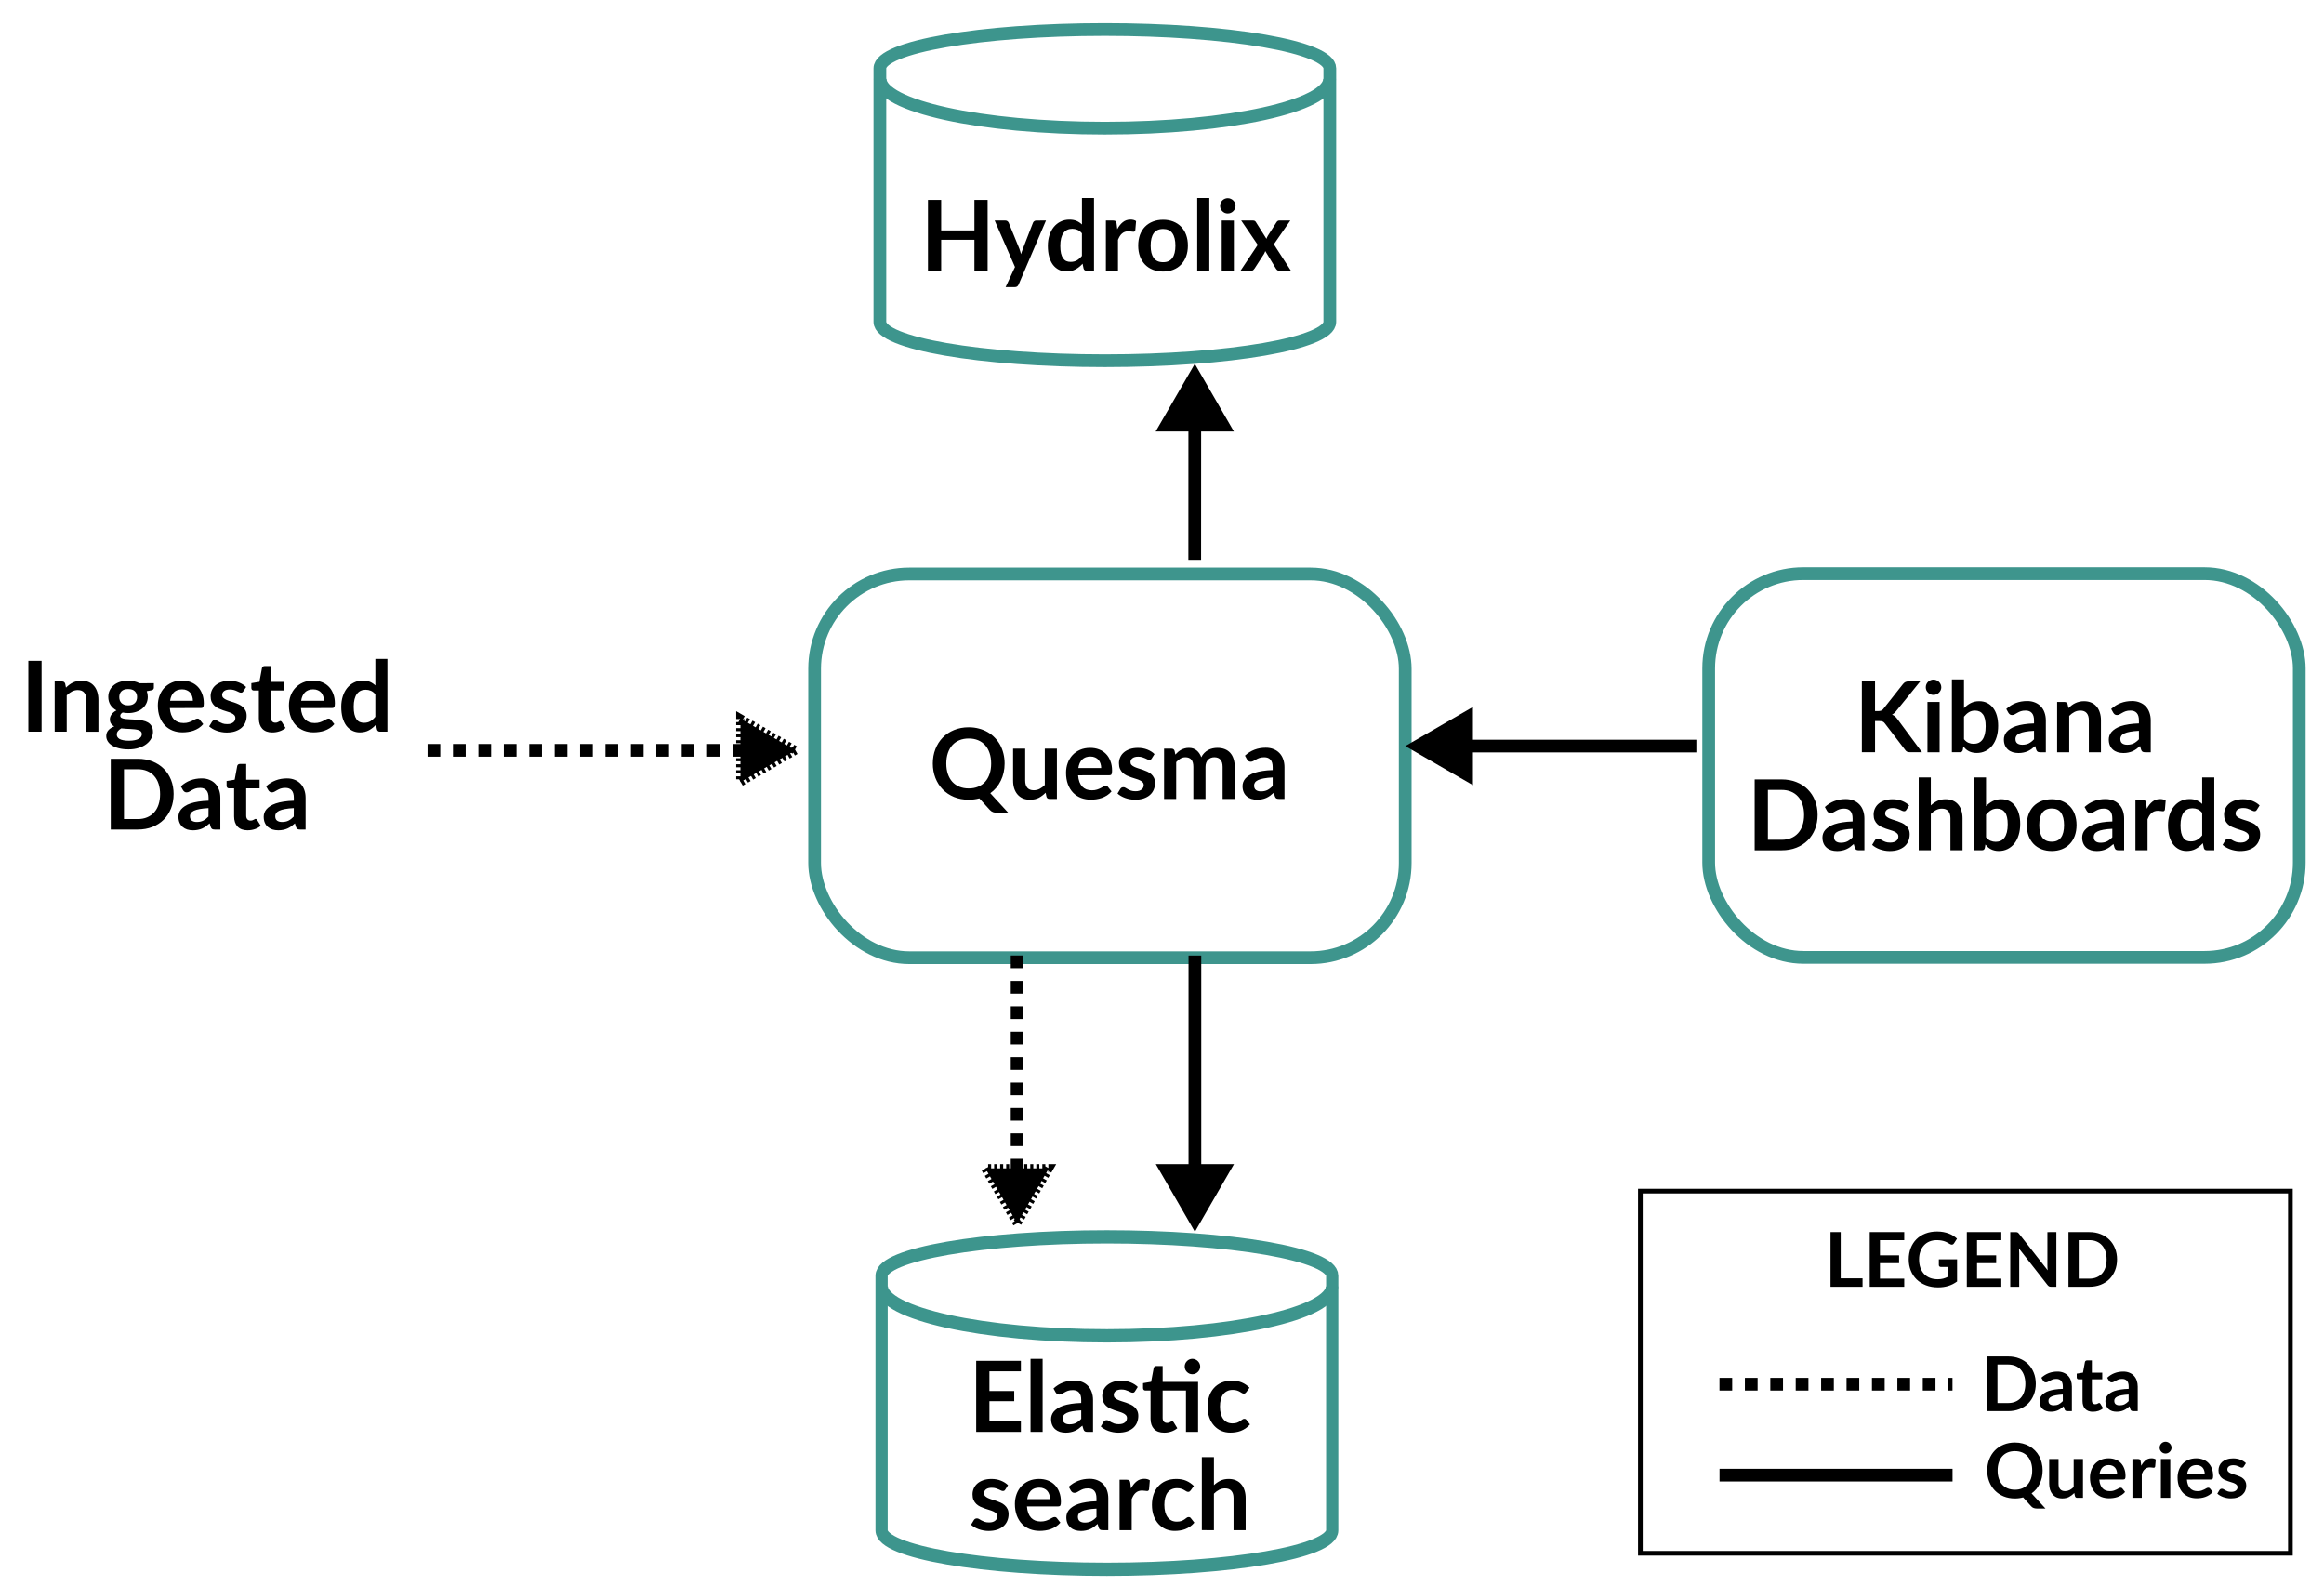 <svg xmlns="http://www.w3.org/2000/svg" width="327.662" height="223.574" viewBox="0 0 86.694 59.154" xmlns:v="https://vecta.io/nano"><style><![CDATA[.B{text-anchor:middle}.C{pointer-events:all}.D{stroke-width:1.792}.E{fill:context-stroke}.F{fill-rule:evenodd}.G{stroke:context-stroke}.H{stroke-miterlimit:10}.I{stroke-miterlimit:4.2}.J{marker-end:url(#A)}.K{marker-start:url(#A)}.L{stroke-dasharray:0.474, 0.474}]]></style><defs><marker id="A" refX="0" refY="0" orient="auto-start-reverse" markerWidth="1" markerHeight="1" viewBox="0 0 1 1" overflow="visible"><path transform="scale(.5)" d="M5.77 0l-8.65 5V-5z" stroke-width="1pt" class="E F G"/></marker><marker id="B" refX="0" refY="0" orient="auto-start-reverse" markerWidth="1" markerHeight="1" viewBox="0 0 1 1" overflow="visible"><path transform="scale(.5)" d="M5.77 0l-8.65 5V-5z" stroke-width="1pt" class="E F G"/></marker></defs><g stroke="#3d958d" stroke-width=".475" class="H C"><path d="M32.823 2.549c0-.799 3.758-1.448 8.392-1.448 2.226 0 4.36.152 5.934.424s2.458.64 2.458 1.024v9.458c0 .799-3.758 1.448-8.392 1.448s-8.392-.649-8.392-1.448z" fill="#fff"/><path d="M49.598 2.943c0 1.015-3.754 1.838-8.383 1.838s-8.383-.823-8.383-1.838" fill="none"/></g><path d="M36.842 7.459v2.64h-.493V8.945h-1.24v1.154h-.493v-2.64h.493v1.136h1.24V7.459zm2.177.767l-1.021 2.388q-.02.047-.053.071-.031.026-.097.026h-.336l.351-.752-.758-1.733h.396q.053 0 .082.026.031.026.046.058l.398.971q.02.049.033.099.015.049.027.1.016-.051.033-.1.016-.051.037-.1l.376-.969q.015-.037.047-.06.035-.024.077-.024zm1.341.478q-.077-.093-.168-.131-.089-.038-.194-.038-.102 0-.184.038-.082.038-.141.117-.058.077-.089.197-.031.119-.031.281 0 .164.026.279.027.113.077.186.049.071.12.104.071.031.159.031.141 0 .239-.058.099-.058.186-.166zm.451-1.318v2.713h-.276q-.089 0-.113-.082l-.038-.181q-.113.13-.261.21-.146.08-.341.08-.153 0-.281-.064-.128-.064-.221-.184-.091-.122-.142-.301-.049-.179-.049-.409 0-.208.057-.387.057-.179.162-.31.106-.131.254-.204.148-.075.332-.075.157 0 .268.049.111.049.199.133v-.988zm.868 1.165q.088-.168.208-.263.12-.097.285-.097.13 0 .208.057l-.029.338q-.009.033-.027.047-.016.013-.046.013-.027 0-.082-.009-.053-.009-.104-.009-.075 0-.133.022-.058.022-.106.064-.046.04-.082.099-.035.058-.066.133v1.154h-.451V8.226h.265q.069 0 .097.026.027.024.037.088zm1.71-.354q.208 0 .378.068.172.068.292.192.122.124.188.303.066.179.066.4 0 .223-.066.402-.066.179-.188.305-.12.126-.292.194-.17.068-.378.068-.21 0-.382-.068-.172-.068-.294-.194-.12-.126-.188-.305-.066-.179-.066-.402 0-.221.066-.4.068-.179.188-.303.122-.124.294-.192.172-.068.382-.068zm0 1.583q.234 0 .345-.157.113-.157.113-.46 0-.303-.113-.462-.111-.159-.345-.159-.237 0-.352.161-.113.159-.113.46 0 .301.113.46.115.157.352.157zm1.723-2.393v2.713h-.451V7.386zm.916.84v1.873h-.453V8.226zm.062-.546q0 .058-.024.11-.024.051-.064.089-.038.038-.091.062-.053.022-.113.022-.058 0-.111-.022-.051-.024-.089-.062-.038-.038-.062-.089-.022-.051-.022-.11 0-.06.022-.113.024-.053.062-.091.038-.038.089-.06.053-.024.111-.024.06 0 .113.024.053.022.091.06.04.038.064.091.024.053.024.113zm2.068 2.419h-.434q-.049 0-.08-.026-.029-.026-.049-.058l-.396-.652q-.009.031-.022.058-.011.027-.026.051l-.351.542q-.02.031-.049.058-.029.026-.073.026h-.403l.643-.966-.617-.907h.434q.049 0 .073.015.024.013.042.044l.393.624q.02-.062.057-.122l.316-.493q.04-.068.104-.068h.414l-.615.887z" class="B"/><g transform="matrix(.113 0 0 .123 -9.667 21.966)"><g stroke="#3d958d" stroke-width="4.031" class="H C"><path d="M376.579 208.319c0-6.522 33.306-11.815 74.382-11.815 19.726 0 38.646 1.244 52.596 3.458 13.95 2.221 21.786 5.222 21.786 8.357v77.189c0 6.522-33.306 11.815-74.382 11.815s-74.382-5.293-74.382-11.815z" fill="#fff"/><path d="M525.257 211.531c0 8.28-33.267 15-74.296 15s-74.296-6.72-74.296-15" fill="none"/></g><path d="M412.177 237.291v5.975h8.187v3.084h-8.187v6.094h10.388v3.203h-14.756v-21.544h14.756v3.188zm17.565-3.784v22.14h-3.997v-22.14zm12.743 15.614q-1.731.074-2.912.283-1.181.194-1.893.507-.712.313-1.019.73-.307.417-.307.909 0 .968.615 1.386.631.417 1.634.417 1.23 0 2.12-.402.906-.417 1.764-1.252zm-9.158-6.63q2.864-2.414 6.893-2.414 1.456 0 2.605.447 1.149.432 1.942 1.222.793.775 1.197 1.862.421 1.088.421 2.384v9.655h-1.812q-.566 0-.874-.149-.307-.164-.485-.641l-.356-1.103q-.631.521-1.23.924-.599.387-1.246.656-.647.268-1.392.402-.728.149-1.618.149-1.052 0-1.942-.253-.89-.268-1.537-.79-.647-.521-1.003-1.296-.356-.775-.356-1.803 0-.581.21-1.147.21-.581.68-1.103.485-.521 1.246-.983.76-.462 1.861-.805 1.116-.343 2.589-.551 1.472-.223 3.366-.268v-.894q0-1.535-.712-2.265-.712-.745-2.055-.745-.971 0-1.618.209-.631.209-1.116.477-.485.253-.89.462-.388.209-.874.209-.421 0-.712-.194-.291-.209-.469-.477zm26.917.849q-.162.238-.34.343-.178.089-.453.089-.291 0-.631-.149-.324-.149-.76-.328-.437-.194-1.003-.343-.55-.149-1.311-.149-1.181 0-1.861.462-.663.462-.663 1.207 0 .492.34.834.356.328.922.581.582.253 1.311.462.728.194 1.472.432.76.238 1.489.551.728.298 1.294.775.582.462.922 1.117.356.656.356 1.579 0 1.103-.437 2.041-.421.924-1.262 1.609-.841.67-2.087 1.058-1.23.372-2.848.372-.858 0-1.683-.149-.809-.134-1.569-.387-.744-.253-1.392-.596-.631-.343-1.116-.745l.922-1.401q.178-.253.421-.387.243-.134.615-.134.372 0 .696.194.34.194.777.417.437.223 1.019.417.599.194 1.505.194.712 0 1.214-.149.518-.164.841-.417.34-.253.485-.581.162-.343.162-.7 0-.536-.356-.879-.34-.343-.922-.596-.566-.253-1.311-.447-.728-.209-1.505-.447-.76-.238-1.505-.551-.728-.328-1.311-.819-.566-.492-.922-1.207-.34-.715-.34-1.728 0-.939.405-1.788.405-.849 1.181-1.475.793-.641 1.958-1.013 1.181-.387 2.718-.387 1.715 0 3.123.521 1.408.521 2.346 1.371zm20.817 12.307h-3.997v-12.53h-7.702v8.284q0 .715.372 1.117.388.402 1.052.402.372 0 .615-.074.259-.089.437-.179.194-.089.34-.164.146-.089.291-.089.178 0 .291.089.113.074.243.238l1.197 1.788q-.874.67-2.006 1.013-1.133.343-2.346.343-2.168 0-3.333-1.117-1.149-1.132-1.149-3.114v-8.537h-1.699q-.324 0-.55-.194-.227-.194-.227-.581v-1.46l2.67-.417.841-4.157q.081-.298.307-.462.227-.164.582-.164h2.071v4.812h11.698zm.696-19.801q0 .477-.21.909-.21.417-.566.73-.34.313-.825.507-.469.179-1.003.179-.518 0-.971-.179-.453-.194-.793-.507-.34-.313-.55-.73-.194-.432-.194-.909 0-.492.194-.909.21-.432.55-.745.34-.328.793-.507.453-.194.971-.194.534 0 1.003.194.485.179.825.507.356.313.566.745.21.417.21.909zm15.227 7.748q-.178.209-.356.328-.162.119-.485.119-.307 0-.599-.164-.291-.179-.696-.387-.405-.223-.971-.387-.55-.179-1.375-.179-1.052 0-1.845.358-.793.343-1.327.998-.518.656-.777 1.594-.259.924-.259 2.101 0 1.222.275 2.175.291.954.825 1.609.534.641 1.294.983.76.328 1.715.328.955 0 1.537-.209.599-.223 1.003-.477.405-.268.696-.477.307-.223.68-.223.485 0 .728.343l1.149 1.341q-.663.715-1.44 1.207-.777.477-1.618.775-.825.283-1.715.402-.874.119-1.747.119-1.537 0-2.896-.521-1.359-.536-2.379-1.55-1.019-1.013-1.618-2.473-.582-1.475-.582-3.352 0-1.684.518-3.114.534-1.445 1.553-2.488 1.019-1.058 2.524-1.654 1.505-.596 3.463-.596 1.861 0 3.252.551 1.408.551 2.524 1.579zm-79.563 29.544q-.162.238-.34.343-.178.089-.453.089-.291 0-.631-.149-.324-.149-.76-.328-.437-.194-1.003-.343-.55-.149-1.311-.149-1.181 0-1.861.462-.663.462-.663 1.207 0 .492.34.834.356.328.922.581.582.253 1.311.462.728.194 1.472.432.76.238 1.489.551.728.298 1.294.775.582.462.922 1.117.356.656.356 1.579 0 1.103-.437 2.041-.421.924-1.262 1.609-.841.67-2.087 1.058-1.23.372-2.848.372-.858 0-1.683-.149-.809-.134-1.569-.387-.744-.253-1.392-.596-.631-.343-1.116-.745l.922-1.401q.178-.253.421-.387.243-.134.615-.134.372 0 .696.194.34.194.777.417.437.223 1.019.417.599.194 1.505.194.712 0 1.214-.149.518-.164.841-.417.34-.253.485-.581.162-.343.162-.7 0-.536-.356-.879-.34-.343-.922-.596-.566-.253-1.311-.447-.728-.209-1.505-.447-.76-.238-1.505-.551-.728-.328-1.311-.819-.566-.492-.922-1.207-.34-.715-.34-1.728 0-.939.405-1.788.405-.849 1.181-1.475.793-.641 1.958-1.013 1.181-.387 2.718-.387 1.715 0 3.123.521 1.408.521 2.346 1.371zm14.765 2.905q0-.715-.227-1.341-.21-.641-.647-1.117-.437-.477-1.116-.745-.663-.283-1.553-.283-1.731 0-2.734.909-.987.909-1.262 2.578zm-7.621 2.22q.097 1.177.453 2.041.356.849.938 1.415.582.551 1.375.834.809.268 1.78.268.971 0 1.667-.209.712-.209 1.23-.462.534-.253.922-.462.405-.209.777-.209.502 0 .744.343l1.149 1.341q-.663.715-1.489 1.207-.825.477-1.731.775-.89.283-1.828.402-.922.119-1.796.119-1.731 0-3.22-.521-1.489-.536-2.589-1.564-1.1-1.043-1.731-2.563-.631-1.535-.631-3.546 0-1.564.55-2.935.55-1.386 1.569-2.399 1.036-1.028 2.508-1.624 1.489-.596 3.349-.596 1.569 0 2.896.462 1.327.462 2.281 1.356.955.879 1.489 2.175.55 1.281.55 2.935 0 .834-.194 1.132-.194.283-.744.283zm22.953.656q-1.731.074-2.912.283-1.181.194-1.893.507-.712.313-1.019.73-.307.417-.307.909 0 .968.615 1.386.631.417 1.634.417 1.23 0 2.12-.402.906-.417 1.764-1.252zm-9.158-6.63q2.864-2.414 6.893-2.414 1.456 0 2.605.447 1.149.432 1.942 1.222.793.775 1.197 1.862.421 1.088.421 2.384v9.655h-1.812q-.566 0-.874-.149-.307-.164-.485-.641l-.356-1.103q-.631.521-1.23.924-.599.387-1.246.656-.647.268-1.392.402-.728.149-1.618.149-1.052 0-1.942-.253-.89-.268-1.537-.79-.647-.521-1.003-1.296-.356-.775-.356-1.803 0-.581.21-1.147.21-.581.68-1.103.485-.521 1.246-.983.76-.462 1.861-.805 1.116-.343 2.589-.551 1.472-.223 3.366-.268v-.894q0-1.535-.712-2.265-.712-.745-2.055-.745-.971 0-1.618.209-.631.209-1.116.477-.485.253-.89.462-.388.209-.874.209-.421 0-.712-.194-.291-.209-.469-.477zm20.558.521q.777-1.371 1.845-2.145 1.068-.79 2.524-.79 1.149 0 1.845.462l-.259 2.756q-.081.268-.243.387-.146.104-.405.104-.243 0-.728-.074-.469-.074-.922-.074-.663 0-1.181.179-.518.179-.938.521-.405.328-.728.805-.307.477-.582 1.088v9.416h-3.997v-15.287h2.346q.615 0 .858.209.243.194.324.715zm19.7.581q-.178.209-.356.328-.162.119-.485.119-.307 0-.599-.164-.291-.179-.696-.387-.405-.223-.971-.387-.55-.179-1.375-.179-1.052 0-1.845.358-.793.343-1.327.998-.518.656-.777 1.594-.259.924-.259 2.101 0 1.222.275 2.175.291.954.825 1.609.534.641 1.294.983.76.328 1.715.328.955 0 1.537-.209.599-.223 1.003-.477.405-.268.696-.477.307-.223.68-.223.485 0 .728.343l1.149 1.341q-.663.715-1.44 1.207-.777.477-1.618.775-.825.283-1.715.402-.874.119-1.747.119-1.537 0-2.896-.521-1.359-.536-2.379-1.55-1.019-1.013-1.618-2.473-.582-1.475-.582-3.352 0-1.684.518-3.114.534-1.445 1.553-2.488 1.019-1.058 2.524-1.654 1.505-.596 3.463-.596 1.861 0 3.252.551 1.408.551 2.524 1.579zm7.678-1.594q.971-.834 2.136-1.356 1.165-.521 2.734-.521 1.359 0 2.411.432 1.052.417 1.747 1.192.712.76 1.068 1.833.372 1.058.372 2.339v9.729h-3.997v-9.729q0-1.401-.696-2.16-.696-.775-2.12-.775-1.036 0-1.942.432-.906.432-1.715 1.177v11.055H482.3v-22.14h3.997z" fill="#000" class="B"/></g><g stroke="#3e958d" fill="#fff"><g transform="matrix(.265 0 0 .265 -76.918 -157.053)"><rect width="83.136" height="54.013" x="530.786" y="673.401" rx="13.335" class="D I"/><path d="M554.203 692.745h.435q.262 0 .435-.069.173-.076.297-.235l2.753-3.485q.173-.221.359-.304.193-.09.483-.09h1.601l-3.36 4.147q-.297.38-.614.538.228.083.407.235.186.145.352.386l3.464 4.671h-1.635q-.331 0-.497-.09-.159-.097-.269-.276l-2.822-3.685q-.131-.186-.304-.262-.173-.076-.497-.076h-.587v4.388h-1.856v-9.977h1.856zm9.091-1.283v7.079h-1.711v-7.079zm.235-2.063q0 .221-.09.414-.09.193-.241.338-.145.145-.345.235-.2.083-.428.083-.221 0-.421-.083-.193-.09-.338-.235-.145-.145-.235-.338-.083-.193-.083-.414 0-.228.083-.428.09-.2.235-.345.145-.145.338-.228.2-.09.421-.09.228 0 .428.09.2.083.345.228.152.145.241.345.09.2.09.428zm3.198 7.307q.29.352.628.497.345.145.725.145.393 0 .704-.138.317-.145.538-.442.221-.304.338-.766.117-.469.117-1.118 0-1.166-.386-1.684-.386-.524-1.111-.524-.49 0-.856.228-.366.221-.697.628zm0-4.375q.428-.448.945-.711.524-.269 1.194-.269.614 0 1.104.241.497.241.842.697.352.448.538 1.09.186.642.186 1.442 0 .862-.214 1.566-.214.704-.614 1.207-.393.497-.952.773-.559.276-1.242.276-.331 0-.6-.069-.269-.062-.497-.179-.228-.117-.421-.283-.186-.173-.359-.38l-.076.476q-.041.179-.145.255-.097.076-.269.076h-1.125v-10.253h1.704zm9.857 3.188q-.738.034-1.242.131-.504.09-.807.235-.304.145-.435.338-.131.193-.131.421 0 .448.262.642.269.193.697.193.524 0 .904-.186.386-.193.752-.58zm-3.905-3.071q1.221-1.118 2.939-1.118.621 0 1.111.207.49.2.828.566.338.359.511.862.179.504.179 1.104v4.471h-.773q-.241 0-.373-.069-.131-.076-.207-.297l-.152-.511q-.269.241-.524.428-.255.179-.531.304-.276.124-.593.186-.311.069-.69.069-.448 0-.828-.117-.38-.124-.655-.366-.276-.241-.428-.6-.152-.359-.152-.835 0-.269.09-.531.09-.269.29-.511.207-.241.531-.455.324-.214.793-.373.476-.159 1.104-.255.628-.104 1.435-.124v-.414q0-.711-.304-1.049-.304-.345-.876-.345-.414 0-.69.097-.269.097-.476.221-.207.117-.38.214-.166.097-.373.097-.179 0-.304-.09-.124-.097-.2-.221zm8.753-.117q.214-.214.448-.393.241-.186.504-.311.269-.131.573-.2.304-.076.662-.076.58 0 1.028.2.448.193.745.552.304.352.455.849.159.49.159 1.083v4.506h-1.704v-4.506q0-.649-.297-1-.297-.359-.904-.359-.442 0-.828.2-.386.2-.731.545v5.12h-1.704v-7.079h1.042q.331 0 .435.311zm9.919 3.188q-.738.034-1.242.131-.504.09-.807.235-.304.145-.435.338-.131.193-.131.421 0 .448.262.642.269.193.697.193.524 0 .904-.186.386-.193.752-.58zm-3.905-3.071q1.221-1.118 2.939-1.118.621 0 1.111.207.49.2.828.566.338.359.511.862.179.504.179 1.104v4.471h-.773q-.241 0-.373-.069-.131-.076-.207-.297l-.152-.511q-.269.241-.524.428-.255.179-.531.304-.276.124-.593.186-.311.069-.69.069-.448 0-.828-.117-.38-.124-.655-.366-.276-.241-.428-.6-.152-.359-.152-.835 0-.269.09-.531.09-.269.29-.511.207-.241.531-.455.324-.214.793-.373.476-.159 1.104-.255.628-.104 1.435-.124v-.414q0-.711-.304-1.049-.304-.345-.876-.345-.414 0-.69.097-.269.097-.476.221-.207.117-.38.214-.166.097-.373.097-.179 0-.304-.09-.124-.097-.2-.221zm-41.328 14.904q0 1.097-.366 2.015-.366.918-1.028 1.58-.662.662-1.594 1.028-.932.366-2.07.366h-3.802v-9.977h3.802q1.139 0 2.07.373.932.366 1.594 1.028.662.655 1.028 1.573.366.918.366 2.015zm-1.904 0q0-.821-.221-1.47-.214-.655-.628-1.104-.407-.455-.994-.697-.58-.241-1.311-.241h-1.939v7.024h1.939q.731 0 1.311-.241.587-.241.994-.69.414-.455.628-1.104.221-.655.221-1.477zm6.828 1.966q-.738.034-1.242.131-.504.09-.807.235-.304.145-.435.338-.131.193-.131.421 0 .448.262.642.269.193.697.193.524 0 .904-.186.386-.193.752-.58zm-3.905-3.071q1.221-1.118 2.939-1.118.621 0 1.111.207.49.2.828.566.338.359.511.862.179.504.179 1.104v4.471h-.773q-.241 0-.373-.069-.131-.076-.207-.297l-.152-.511q-.269.241-.524.428-.255.179-.531.304-.276.124-.593.186-.311.069-.69.069-.448 0-.828-.117-.38-.124-.655-.366-.276-.241-.428-.6-.152-.359-.152-.835 0-.269.09-.531.09-.269.29-.511.207-.241.531-.455.324-.214.793-.373.476-.159 1.104-.255.628-.104 1.435-.124v-.414q0-.711-.304-1.049-.304-.345-.876-.345-.414 0-.69.097-.269.097-.476.221-.207.117-.38.214-.166.097-.373.097-.179 0-.304-.09-.124-.097-.2-.221zm11.479.393q-.069.11-.145.159-.076.041-.193.041-.124 0-.269-.069-.138-.069-.324-.152-.186-.09-.428-.159-.235-.069-.559-.069-.504 0-.793.214-.283.214-.283.559 0 .228.145.386.152.152.393.269.248.117.559.214.311.09.628.2.324.11.635.255.311.138.552.359.248.214.393.518.152.304.152.731 0 .511-.186.945-.179.428-.538.745-.359.311-.89.49-.524.173-1.214.173-.366 0-.718-.069-.345-.062-.669-.179-.317-.117-.593-.276-.269-.159-.476-.345l.393-.649q.076-.117.179-.179.104-.062.262-.062.159 0 .297.09.145.09.331.193.186.104.435.193.255.09.642.09.304 0 .518-.069.221-.076.359-.193.145-.117.207-.269.069-.159.069-.324 0-.248-.152-.407-.145-.159-.393-.276-.241-.117-.559-.207-.311-.097-.642-.207-.324-.11-.642-.255-.311-.152-.559-.38-.241-.228-.393-.559-.145-.331-.145-.8 0-.435.173-.828.173-.393.504-.683.338-.297.835-.469.504-.179 1.159-.179.731 0 1.332.241.6.241 1 .635zm3.44-.621q.414-.386.911-.628.497-.241 1.166-.241.58 0 1.028.2.448.193.745.552.304.352.455.849.159.49.159 1.083v4.506h-1.704v-4.506q0-.649-.297-1-.297-.359-.904-.359-.442 0-.828.2-.386.2-.731.545v5.12h-1.704v-10.253h1.704zm7.773 4.485q.29.352.628.497.345.145.725.145.393 0 .704-.138.317-.145.538-.442.221-.304.338-.766.117-.469.117-1.118 0-1.166-.386-1.684-.386-.524-1.111-.524-.49 0-.856.228-.366.221-.697.628zm0-4.375q.428-.448.945-.711.524-.269 1.194-.269.614 0 1.104.241.497.241.842.697.352.448.538 1.09.186.642.186 1.442 0 .862-.214 1.566-.214.704-.614 1.207-.393.497-.952.773-.559.276-1.242.276-.331 0-.6-.069-.269-.062-.497-.179-.228-.117-.421-.283-.186-.173-.359-.38l-.076.476q-.041.179-.145.255-.097.076-.269.076h-1.125v-10.253h1.704zm9.25-.98q.787 0 1.428.255.649.255 1.104.725.462.469.711 1.145.248.676.248 1.511 0 .842-.248 1.518-.248.676-.711 1.152-.455.476-1.104.731-.642.255-1.428.255-.793 0-1.442-.255-.649-.255-1.111-.731-.455-.476-.711-1.152-.248-.676-.248-1.518 0-.835.248-1.511.255-.676.711-1.145.462-.469 1.111-.725.649-.255 1.442-.255zm0 5.982q.883 0 1.304-.593.428-.593.428-1.739 0-1.145-.428-1.746-.421-.6-1.304-.6-.897 0-1.332.607-.428.6-.428 1.739 0 1.139.428 1.739.435.593 1.332.593zm8.525-1.815q-.738.034-1.242.131-.504.09-.807.235-.304.145-.435.338-.131.193-.131.421 0 .448.262.642.269.193.697.193.524 0 .904-.186.386-.193.752-.58zm-3.905-3.071q1.221-1.118 2.939-1.118.621 0 1.111.207.49.2.828.566.338.359.511.862.179.504.179 1.104v4.471h-.773q-.241 0-.373-.069-.131-.076-.207-.297l-.152-.511q-.269.241-.524.428-.255.179-.531.304-.276.124-.593.186-.311.069-.69.069-.448 0-.828-.117-.38-.124-.655-.366-.276-.241-.428-.6-.152-.359-.152-.835 0-.269.09-.531.09-.269.29-.511.207-.241.531-.455.324-.214.793-.373.476-.159 1.104-.255.628-.104 1.435-.124v-.414q0-.711-.304-1.049-.304-.345-.876-.345-.414 0-.69.097-.269.097-.476.221-.207.117-.38.214-.166.097-.373.097-.179 0-.304-.09-.124-.097-.2-.221zm8.767.241q.331-.635.787-.994.455-.366 1.076-.366.49 0 .787.214l-.11 1.277q-.034.124-.104.179-.062.048-.173.048-.104 0-.311-.034-.2-.034-.393-.034-.283 0-.504.083-.221.083-.4.241-.173.152-.311.373-.131.221-.248.504v4.361h-1.704v-7.079h1q.262 0 .366.097.104.09.138.331zm7.787.58q-.29-.352-.635-.497-.338-.145-.731-.145-.386 0-.697.145-.311.145-.531.442-.221.29-.338.745-.117.448-.117 1.063 0 .621.097 1.056.104.428.29.704.186.269.455.393.269.117.6.117.531 0 .904-.221.373-.221.704-.628zm1.704-4.982v10.253h-1.042q-.338 0-.428-.311l-.145-.683q-.428.49-.987.793-.552.304-1.29.304-.58 0-1.063-.241-.483-.241-.835-.697-.345-.462-.538-1.139-.186-.676-.186-1.546 0-.787.214-1.463.214-.676.614-1.173.4-.497.959-.773.559-.283 1.256-.283.593 0 1.014.186.421.186.752.504v-3.733zm5.993 4.554q-.069.11-.145.159-.076.041-.193.041-.124 0-.269-.069-.138-.069-.324-.152-.186-.09-.428-.159-.235-.069-.559-.069-.504 0-.793.214-.283.214-.283.559 0 .228.145.386.152.152.393.269.248.117.559.214.311.09.628.2.324.11.635.255.311.138.552.359.248.214.393.518.152.304.152.731 0 .511-.186.945-.179.428-.538.745-.359.311-.89.49-.524.173-1.214.173-.366 0-.718-.069-.345-.062-.669-.179-.317-.117-.593-.276-.269-.159-.476-.345l.393-.649q.076-.117.179-.179.104-.062.262-.062.159 0 .297.09.145.09.331.193.186.104.435.193.255.09.642.09.304 0 .518-.069.221-.076.359-.193.145-.117.207-.269.069-.159.069-.324 0-.248-.152-.407-.145-.159-.393-.276-.241-.117-.559-.207-.311-.097-.642-.207-.324-.11-.642-.255-.311-.152-.559-.38-.241-.228-.393-.559-.145-.331-.145-.8 0-.435.173-.828.173-.393.504-.683.338-.297.835-.469.504-.179 1.159-.179.731 0 1.332.241.6.241 1 .635z" stroke="none" fill="#000" class="B"/></g><g transform="matrix(.265 0 0 .265 -78.688 -164.533)"><rect width="83.136" height="54.013" x="411.611" y="701.673" rx="13.335" class="D I"/><path d="M430.144 728.348q0 .821.221 1.477.221.649.628 1.104.414.448.994.69.587.241 1.318.241.731 0 1.311-.241.587-.241.994-.69.407-.455.628-1.104.221-.655.221-1.477 0-.821-.221-1.47-.221-.655-.628-1.111-.407-.455-.994-.697-.58-.241-1.311-.241-.731 0-1.318.241-.58.241-.994.697-.407.455-.628 1.111-.221.649-.221 1.47zm8.728 6.941h-1.532q-.331 0-.6-.09-.262-.09-.483-.331l-1.463-1.615q-.352.097-.724.145-.366.048-.766.048-1.132 0-2.063-.38-.932-.386-1.601-1.069-.662-.683-1.028-1.615-.366-.938-.366-2.035 0-1.097.366-2.029.366-.938 1.028-1.621.669-.683 1.601-1.063.932-.386 2.063-.386.759 0 1.428.179.669.173 1.228.497.559.317 1 .78.449.455.759 1.021.31.566.469 1.228.166.662.166 1.394 0 .669-.138 1.283-.138.607-.4 1.139-.255.531-.628.98-.373.442-.849.78zm6.842-9.032v7.079h-1.042q-.338 0-.428-.311l-.117-.566q-.435.442-.959.718-.524.269-1.235.269-.58 0-1.028-.193-.442-.2-.745-.559-.304-.359-.462-.849-.152-.497-.152-1.09v-4.499h1.704v4.499q0 .649.297 1.007.304.352.904.352.442 0 .828-.193.386-.2.731-.545v-5.12zm6.234 2.726q0-.331-.097-.621-.09-.297-.276-.518-.186-.221-.476-.345-.283-.131-.662-.131-.738 0-1.166.421-.421.421-.538 1.194zm-3.25 1.028q.041.545.193.945.152.393.4.655.248.255.587.386.345.124.759.124.414 0 .711-.097.304-.097.524-.214.228-.117.393-.214.173-.097.331-.097.214 0 .317.159l.49.621q-.283.331-.635.559-.352.221-.738.359-.38.131-.78.186-.393.055-.766.055-.738 0-1.373-.241-.635-.248-1.104-.725-.469-.483-.738-1.187-.269-.711-.269-1.642 0-.725.235-1.359.235-.642.669-1.111.442-.476 1.07-.752.635-.276 1.428-.276.669 0 1.235.214.566.214.973.628.407.407.635 1.007.235.593.235 1.359 0 .386-.083.524-.083.131-.317.131zm10.368-2.374q-.069.11-.145.159-.076.041-.193.041-.124 0-.269-.069-.138-.069-.324-.152-.186-.09-.428-.159-.235-.069-.559-.069-.504 0-.793.214-.283.214-.283.559 0 .228.145.386.152.152.393.269.248.117.559.214.31.09.628.2.324.11.635.255.31.138.552.359.248.214.393.518.152.304.152.731 0 .511-.186.945-.179.428-.538.745-.359.311-.89.49-.524.173-1.214.173-.366 0-.718-.069-.345-.062-.669-.179-.317-.117-.593-.276-.269-.159-.476-.345l.393-.649q.076-.117.179-.179.103-.062.262-.062.159 0 .297.09.145.09.331.193.186.104.435.193.255.09.642.09.304 0 .517-.069.221-.076.359-.193.145-.117.207-.269.069-.159.069-.324 0-.248-.152-.407-.145-.159-.393-.276-.241-.117-.559-.207-.31-.097-.642-.207-.324-.11-.642-.255-.31-.152-.559-.38-.241-.228-.393-.559-.145-.331-.145-.8 0-.435.173-.828.173-.393.504-.683.338-.297.835-.469.504-.179 1.159-.179.731 0 1.332.241.6.241 1 .635zm1.736 5.699v-7.079h1.042q.331 0 .435.311l.11.524q.186-.207.386-.38.207-.173.435-.297.235-.124.497-.193.269-.076.587-.076.669 0 1.097.366.435.359.649.959.166-.352.414-.6.248-.255.545-.414.297-.159.628-.235.338-.076.676-.076.587 0 1.042.179.455.179.766.524.31.345.469.842.166.497.166 1.139v4.506h-1.704v-4.506q0-.676-.297-1.014-.297-.345-.869-.345-.262 0-.49.09-.221.09-.393.262-.166.166-.262.421-.097.255-.097.587v4.506h-1.711v-4.506q0-.711-.29-1.035-.283-.324-.835-.324-.373 0-.697.186-.317.179-.593.497v5.182zm15.287-3.022q-.738.034-1.242.131-.504.09-.807.235-.304.145-.435.338-.131.193-.131.421 0 .448.262.642.269.193.697.193.524 0 .904-.186.386-.193.752-.58zm-3.905-3.071q1.221-1.118 2.939-1.118.621 0 1.111.207.49.2.828.566.338.359.511.862.179.504.179 1.104v4.471h-.773q-.241 0-.373-.069-.131-.076-.207-.297l-.152-.511q-.269.241-.524.428-.255.179-.531.304-.276.124-.593.186-.31.069-.69.069-.449 0-.828-.117-.38-.124-.656-.366-.276-.241-.428-.6-.152-.359-.152-.835 0-.269.09-.531.09-.269.29-.511.207-.241.531-.455.324-.214.793-.373.476-.159 1.104-.255.628-.104 1.435-.124v-.414q0-.711-.304-1.049-.304-.345-.876-.345-.414 0-.69.097-.269.097-.476.221-.207.117-.38.214-.166.097-.373.097-.179 0-.304-.09-.124-.097-.2-.221z" fill="#000" stroke="none" class="B"/></g></g><path d="M1.551 27.292h-.493v-2.64h.493zm.91-1.643q.057-.057.119-.104.064-.049.133-.082.071-.035.152-.053.08-.02.175-.02.153 0 .272.053.119.051.197.146.08.093.12.225.042.13.042.287v1.192H3.22V26.1q0-.172-.079-.265-.079-.095-.239-.095-.117 0-.219.053-.102.053-.194.144v1.355H2.04v-1.873h.276q.088 0 .115.082zm2.32.661q.084 0 .146-.022.062-.024.102-.064.042-.04.062-.097.022-.057.022-.124 0-.139-.084-.219-.082-.082-.248-.082-.166 0-.25.082-.082.08-.082.219 0 .066.02.122.022.057.062.099.042.04.104.064.064.022.146.022zm.509 1.066q0-.055-.033-.089-.033-.035-.089-.053-.057-.02-.133-.029-.075-.009-.161-.013-.084-.006-.175-.009-.089-.004-.175-.015-.075.042-.122.099-.046.057-.046.131 0 .049.024.091.026.044.079.075.055.031.141.047.086.018.21.018.126 0 .217-.02.091-.018.15-.053.06-.033.088-.08.027-.046.027-.1zm.449-1.893v.168q0 .08-.097.099l-.168.031q.038.097.038.212 0 .139-.057.252-.055.111-.153.19-.099.078-.234.122-.133.042-.288.042-.055 0-.106-.006-.051-.006-.1-.015-.088.053-.088.119 0 .057.051.084.053.026.139.037.086.011.195.015.11.002.225.011.115.009.225.033.11.022.195.071.086.049.137.135.053.084.053.217 0 .124-.062.241-.06.117-.177.208-.115.091-.285.146-.168.057-.383.057-.212 0-.369-.042-.157-.04-.261-.11-.104-.068-.155-.157-.051-.089-.051-.186 0-.131.079-.219.08-.089.219-.142-.075-.038-.119-.102-.044-.064-.044-.168 0-.042.015-.086.016-.046.046-.089.031-.044.077-.082.046-.04.108-.071-.142-.077-.225-.204-.08-.128-.08-.299 0-.139.055-.25.057-.113.155-.192.1-.08.236-.122.137-.042.298-.042.12 0 .226.026.106.024.194.071zm1.456.657q0-.088-.026-.164-.024-.078-.073-.137-.049-.058-.126-.091-.075-.035-.175-.035-.195 0-.309.111-.111.111-.142.316zm-.86.272q.011.144.051.25.04.104.106.173.066.068.155.102.091.033.201.033.11 0 .188-.026.08-.026.139-.057.06-.031.104-.057.046-.026.088-.026.057 0 .084.042l.13.164q-.075.088-.168.148-.093.058-.195.095-.1.035-.206.049-.104.015-.203.015-.195 0-.363-.064-.168-.066-.292-.192-.124-.128-.195-.314-.071-.188-.071-.434 0-.192.062-.36.062-.17.177-.294.117-.126.283-.199.168-.073.378-.073.177 0 .327.057.15.057.257.166.108.108.168.267.062.157.062.36 0 .102-.022.139-.022.035-.084.035zm2.743-.628q-.018.029-.038.042-.02.011-.051.011-.033 0-.071-.018-.037-.018-.086-.04-.049-.024-.113-.042-.062-.018-.148-.018-.133 0-.21.057-.075.057-.075.148 0 .06.038.102.04.04.104.071.066.031.148.057.082.024.166.053.086.029.168.068.082.037.146.095.066.057.104.137.04.08.04.194 0 .135-.049.25-.047.113-.142.197-.095.082-.236.13-.139.046-.321.046-.097 0-.19-.018-.091-.016-.177-.047-.084-.031-.157-.073-.071-.042-.126-.091l.104-.172q.02-.031.047-.047.027-.016.069-.016.042 0 .079.024.038.024.088.051.049.027.115.051.068.024.17.024.08 0 .137-.018.058-.02.095-.051.038-.031.055-.071.018-.042.018-.086 0-.066-.04-.108-.038-.042-.104-.073-.064-.031-.148-.055-.082-.026-.17-.055-.086-.029-.17-.068-.082-.04-.148-.1-.064-.06-.104-.148-.038-.088-.038-.212 0-.115.046-.219.046-.104.133-.181.089-.078.221-.124.133-.047.307-.047.194 0 .352.064.159.064.265.168zm1.084 1.537q-.245 0-.376-.137-.13-.139-.13-.382v-1.046h-.192q-.037 0-.062-.024-.026-.024-.026-.071v-.179l.301-.049.095-.511q.009-.037.035-.057.026-.02.066-.02h.234v.59h.5v.321h-.5v1.015q0 .088.042.137.044.049.119.049.042 0 .069-.009.029-.011.049-.022.022-.011.038-.02.016-.011.033-.011.02 0 .033.011.013.009.027.029l.135.219q-.099.082-.226.124-.128.042-.265.042zm1.923-1.181q0-.088-.026-.164-.024-.078-.073-.137-.049-.058-.126-.091-.075-.035-.175-.035-.195 0-.309.111-.111.111-.142.316zm-.86.272q.011.144.051.25.04.104.106.173.066.068.155.102.091.033.201.033.11 0 .188-.026.08-.026.139-.057.06-.031.104-.057.046-.026.088-.026.057 0 .084.042l.13.164q-.075.088-.168.148-.093.058-.195.095-.1.035-.206.049-.104.015-.203.015-.195 0-.363-.064-.168-.066-.292-.192-.124-.128-.195-.314-.071-.188-.071-.434 0-.192.062-.36.062-.17.177-.294.117-.126.283-.199.168-.073.378-.073.177 0 .327.057.15.057.257.166.108.108.168.267.062.157.062.36 0 .102-.022.139-.022.035-.084.035zm2.776-.515q-.077-.093-.168-.131-.089-.038-.194-.038-.102 0-.184.038-.082.038-.141.117-.058.077-.089.197-.031.119-.031.281 0 .164.026.279.027.113.077.186.049.071.12.104.071.031.159.031.141 0 .239-.058.099-.058.186-.166zm.451-1.318v2.713h-.276q-.089 0-.113-.082l-.038-.181q-.113.13-.261.21-.146.08-.341.08-.153 0-.281-.064-.128-.064-.221-.184-.091-.122-.142-.301-.049-.179-.049-.409 0-.208.057-.387.057-.179.162-.31.106-.131.254-.204.148-.075.332-.075.157 0 .268.049.111.049.199.133v-.988zm-7.976 5.044q0 .29-.097.533-.097.243-.272.418-.175.175-.422.272-.246.097-.548.097H4.132v-2.64h1.006q.301 0 .548.099.246.097.422.272.175.173.272.416.097.243.097.533zm-.504 0q0-.217-.058-.389-.057-.173-.166-.292-.108-.12-.263-.184-.153-.064-.347-.064h-.513v1.858h.513q.194 0 .347-.064.155-.064.263-.183.11-.12.166-.292.058-.173.058-.391zm1.807.52q-.195.009-.329.035-.133.024-.214.062-.08.038-.115.089-.035.051-.035.111 0 .119.069.17.071.051.184.051.139 0 .239-.049.102-.051.199-.153zm-1.033-.812q.323-.296.778-.296.164 0 .294.055.13.053.219.15.089.095.135.228.047.133.047.292v1.183h-.204q-.064 0-.099-.018-.035-.02-.055-.078l-.04-.135q-.071.064-.139.113-.068.047-.141.08-.073.033-.157.049-.082.018-.183.018-.119 0-.219-.031-.1-.033-.173-.097-.073-.064-.113-.159-.04-.095-.04-.221 0-.071.024-.141.024-.071.077-.135.055-.064.141-.12.086-.057.21-.099.126-.042.292-.068.166-.027.38-.033v-.11q0-.188-.08-.277-.08-.091-.232-.091-.11 0-.183.026-.071.026-.126.058-.055.031-.1.057-.044.026-.099.026-.047 0-.08-.024-.033-.026-.053-.058zm2.493 1.641q-.245 0-.376-.137-.13-.139-.13-.382v-1.046h-.192q-.037 0-.062-.024-.026-.024-.026-.071v-.179l.301-.049.095-.511q.009-.037.035-.057.026-.02.066-.02h.234v.59h.5v.321h-.5v1.015q0 .088.042.137.044.049.119.049.042 0 .069-.009.029-.011.049-.022.022-.011.038-.02.016-.011.033-.011.02 0 .033.011.013.009.027.029l.135.219q-.099.082-.226.124-.128.042-.265.042zm1.721-.829q-.195.009-.329.035-.133.024-.214.062-.08.038-.115.089-.035.051-.035.111 0 .119.069.17.071.051.184.051.139 0 .239-.049.102-.051.199-.153zm-1.033-.812q.323-.296.778-.296.164 0 .294.055.13.053.219.15.089.095.135.228.047.133.047.292v1.183h-.204q-.064 0-.099-.018-.035-.02-.055-.078l-.04-.135q-.071.064-.139.113-.068.047-.141.08-.073.033-.157.049-.082.018-.183.018-.119 0-.219-.031-.1-.033-.173-.097-.073-.064-.113-.159-.04-.095-.04-.221 0-.071.024-.141.024-.071.077-.135.055-.064.141-.12.086-.057.21-.099.126-.042.292-.068.166-.027.38-.033v-.11q0-.188-.08-.277-.08-.091-.232-.091-.11 0-.183.026-.071.026-.126.058-.055.031-.1.057-.044.026-.099.026-.047 0-.08-.024-.033-.026-.053-.058z" fill="#000" class="B"/><g fill="#1a1a1a" stroke="#000" stroke-width=".474"><path d="M44.574 35.643v8.62" paint-order="normal" class="J"/><path d="M44.57 15.254l-.002 5.629" paint-order="normal" class="K"/><path d="M54.106 27.829h9.174" paint-order="normal" class="K"/><g class="L"><path d="M15.95 27.988h12.354" paint-order="normal" class="J"/><path d="M37.942 35.641v8.622" marker-end="url(#B)" paint-order="normal"/></g><path d="M72.837 55.024h-8.692" paint-order="normal"/><path d="M64.143 51.633h8.692" paint-order="normal" class="L"/></g><path d="M75.943 51.617q0 .224-.075.412-.075.188-.21.323-.135.135-.326.21-.191.075-.423.075h-.778v-2.04h.778q.233 0 .423.076.191.075.326.21.135.134.21.322.075.188.075.412zm-.389 0q0-.168-.045-.301-.044-.134-.128-.226-.083-.093-.203-.143-.119-.049-.268-.049h-.397v1.437h.397q.15 0 .268-.049.12-.049.203-.141.085-.093.128-.226.045-.134.045-.302zm1.396.402q-.151.007-.254.027-.103.018-.165.048-.062.03-.089.069-.027.04-.027.086 0 .092.054.131.055.04.143.04.107 0 .185-.038.079-.04.154-.119zm-.799-.628q.25-.229.601-.229.127 0 .227.042.1.041.169.116.069.073.104.176.037.103.037.226v.914h-.158q-.049 0-.076-.014-.027-.016-.042-.061l-.031-.104q-.055.049-.107.087-.052.037-.109.062-.056.025-.121.038-.064.014-.141.014-.092 0-.169-.024-.078-.025-.134-.075-.056-.049-.087-.123-.031-.073-.031-.171 0-.055.018-.109.018-.055.059-.104.042-.049.109-.093.066-.044.162-.076.097-.032.226-.052.128-.021.294-.025v-.085q0-.145-.062-.214-.062-.071-.179-.071-.085 0-.141.02-.055.02-.097.045-.042.024-.078.044-.034.02-.076.02-.037 0-.062-.018-.025-.02-.041-.045zm1.926 1.269q-.189 0-.291-.106-.1-.107-.1-.295v-.809h-.148q-.028 0-.048-.018-.02-.018-.02-.055v-.138l.233-.038.073-.395q.007-.028.027-.044.02-.016.051-.016h.181v.456h.387v.248h-.387v.785q0 .068.032.106.034.038.092.038.032 0 .054-.007.023-.008.038-.017.017-.008.03-.016.013-.008.025-.008.016 0 .025.008.01.007.021.023l.104.169q-.076.064-.175.096-.099.032-.205.032zm1.329-.641q-.151.007-.254.027-.103.018-.165.048-.062.03-.089.069-.027.04-.027.086 0 .092.054.131.055.04.143.04.107 0 .185-.038.079-.04.154-.119zm-.799-.628q.25-.229.601-.229.127 0 .227.042.1.041.169.116.069.073.104.176.037.103.037.226v.914h-.158q-.049 0-.076-.014-.027-.016-.042-.061l-.031-.104q-.055.049-.107.087-.052.037-.109.062-.056.025-.121.038-.064.014-.141.014-.092 0-.169-.024-.078-.025-.134-.075-.056-.049-.087-.123-.031-.073-.031-.171 0-.055.018-.109.018-.055.059-.104.042-.049.109-.093.066-.044.162-.076.097-.032.226-.052.128-.021.294-.025v-.085q0-.145-.062-.214-.062-.071-.179-.071-.085 0-.141.02-.055.02-.097.045-.042.024-.078.044-.034.02-.076.02-.037 0-.062-.018-.025-.02-.041-.045zm-9.127-3.706v.313h-1.195v-2.04h.38v1.727zm.649-1.425v.566h.714v.292h-.714v.577h.906v.303h-1.287v-2.04h1.287v.302zm2.877.715v.826q-.155.114-.332.168-.175.052-.375.052-.25 0-.453-.078-.202-.078-.346-.216-.143-.138-.22-.33-.078-.192-.078-.419 0-.23.075-.422.075-.192.212-.33.138-.138.334-.214.196-.076.44-.076.124 0 .231.02.109.02.2.055.093.034.169.083.076.049.14.109l-.109.172q-.025.041-.066.051-.041.008-.089-.021-.047-.027-.093-.054-.047-.027-.104-.047-.056-.02-.128-.032-.071-.013-.164-.013-.151 0-.274.051-.121.051-.207.145-.086.095-.133.227-.047.133-.047.296 0 .175.049.313.051.137.141.233.092.095.22.145.128.049.286.049.113 0 .202-.024.089-.024.174-.065v-.37h-.257q-.037 0-.058-.02-.02-.021-.02-.051v-.214zm.745-.715v.566h.714v.292h-.714v.577h.906v.303H73.37v-2.04h1.287v.302zm2.959-.302v2.04h-.195q-.045 0-.076-.014-.03-.016-.058-.051l-1.065-1.36q.008.093.008.172v1.253h-.334v-2.04h.199q.024 0 .041.003.018.001.031.008.014.006.027.018.013.011.028.031l1.07 1.366q-.004-.049-.007-.097-.003-.048-.003-.089v-1.24zm2.264 1.02q0 .224-.075.412-.075.188-.21.323-.135.135-.326.21-.191.075-.423.075h-.778v-2.04h.778q.233 0 .423.076.191.075.326.21.135.134.21.322.075.188.075.412zm-.389 0q0-.168-.045-.301-.044-.134-.128-.226-.083-.093-.203-.143-.119-.049-.268-.049h-.397v1.437h.397q.15 0 .268-.049.12-.049.203-.141.085-.093.128-.226.045-.134.045-.302zm-4.066 7.872q0 .168.045.302.045.133.128.226.085.092.203.141.12.049.27.049.15 0 .268-.049.12-.049.203-.141.083-.093.128-.226.045-.134.045-.302 0-.168-.045-.301-.045-.134-.128-.227-.083-.093-.203-.143-.119-.049-.268-.049-.15 0-.27.049-.119.049-.203.143-.083.093-.128.227-.045.133-.045.301zm1.785 1.42h-.313q-.068 0-.123-.018-.054-.018-.099-.068l-.299-.33q-.072.02-.148.03-.075.01-.157.01-.231 0-.422-.078-.191-.079-.327-.219-.135-.14-.21-.33-.075-.192-.075-.416 0-.224.075-.415.075-.192.21-.332.137-.14.327-.217.191-.079.422-.079.155 0 .292.037.137.035.251.102.114.065.205.159.092.093.155.209.064.116.096.251.034.135.034.285 0 .137-.028.262-.028.124-.082.233-.052.109-.128.2-.076.09-.174.159zm1.399-1.847v1.448h-.213q-.069 0-.087-.064l-.024-.116q-.089.09-.196.147-.107.055-.253.055-.119 0-.21-.04-.09-.041-.152-.114-.062-.073-.095-.174-.031-.102-.031-.223v-.92h.349v.92q0 .133.061.206.062.072.185.072.09 0 .169-.04.079-.041.15-.111v-1.047zm1.274.557q0-.068-.02-.127-.018-.061-.056-.106-.038-.045-.097-.071-.058-.027-.135-.027-.151 0-.238.086-.086.086-.11.244zm-.665.21q.008.111.04.193.031.08.082.134.051.052.12.079.071.025.155.025.085 0 .145-.02.062-.02.107-.044.047-.024.08-.044.035-.02.068-.02.044 0 .065.032l.1.127q-.058.068-.13.114-.072.045-.151.073-.078.027-.159.038-.08.011-.157.011-.151 0-.281-.049-.13-.051-.226-.148-.096-.099-.151-.243-.055-.145-.055-.336 0-.148.048-.278.048-.131.137-.227.09-.097.219-.154.13-.056.292-.056.137 0 .253.044.116.044.199.128.083.083.13.206.048.121.048.278 0 .079-.017.107-.017.027-.065.027zm1.565-.516q.068-.13.161-.203.093-.075.22-.075.1 0 .161.044l-.023.261q-.007.025-.021.037-.013.01-.035.01-.021 0-.064-.007-.041-.007-.08-.007-.058 0-.103.017-.045.017-.082.049-.035.031-.064.076-.027.045-.051.103v.892h-.349v-1.448h.205q.054 0 .075.02.021.018.028.068zm1.082-.251v1.448h-.35v-1.448zm.048-.422q0 .045-.018.085-.018.04-.049.069-.03.03-.071.048-.041.017-.087.017-.045 0-.086-.017-.04-.018-.069-.048-.03-.03-.048-.069-.017-.04-.017-.085 0-.047.017-.087.018-.041.048-.071.03-.03.069-.047.041-.018.086-.018.047 0 .087.018.041.017.071.047.031.03.049.071.018.041.018.087zm1.238.979q0-.068-.02-.127-.018-.061-.056-.106-.038-.045-.097-.071-.058-.027-.135-.027-.151 0-.238.086-.086.086-.11.244zm-.665.21q.008.111.04.193.031.08.082.134.051.052.12.079.071.025.155.025.085 0 .145-.02.062-.02.107-.044.047-.024.08-.044.035-.02.068-.02.044 0 .065.032l.1.127q-.058.068-.13.114-.072.045-.151.073-.078.027-.159.038-.08.011-.157.011-.151 0-.281-.049-.13-.051-.226-.148-.096-.099-.151-.243-.055-.145-.055-.336 0-.148.048-.278.048-.131.137-.227.09-.097.219-.154.13-.056.292-.056.137 0 .253.044.116.044.199.128.083.083.13.206.048.121.048.278 0 .079-.017.107-.017.027-.065.027zm2.12-.485q-.014.023-.03.032-.016.008-.04.008-.025 0-.055-.014-.028-.014-.066-.031-.038-.018-.087-.032-.048-.014-.114-.014-.103 0-.162.044-.058.044-.058.114 0 .047.03.079.031.031.08.055.051.024.114.044.064.018.128.041.066.023.13.052.064.028.113.073.051.044.08.106.031.062.031.15 0 .104-.038.193-.037.087-.11.152-.073.063-.182.1-.107.035-.248.035-.075 0-.147-.014-.071-.013-.137-.037-.065-.024-.121-.056-.055-.032-.097-.071l.08-.133q.016-.024.037-.037.021-.013.054-.013.032 0 .061.018.03.018.068.04.038.021.089.04.052.018.131.018.062 0 .106-.014.045-.016.073-.04.03-.024.042-.055.014-.032.014-.066 0-.051-.031-.083-.03-.032-.08-.056-.049-.024-.114-.042-.064-.02-.131-.042-.066-.023-.131-.052-.064-.031-.114-.078-.049-.047-.08-.114-.03-.068-.03-.164 0-.089.035-.169.035-.08.103-.14.069-.061.171-.096.103-.037.237-.037.15 0 .272.049.123.049.205.13z"/><path d="M61.192 44.43h24.249v13.508H61.192z" fill="none" stroke="#000" stroke-width=".174"/></svg>